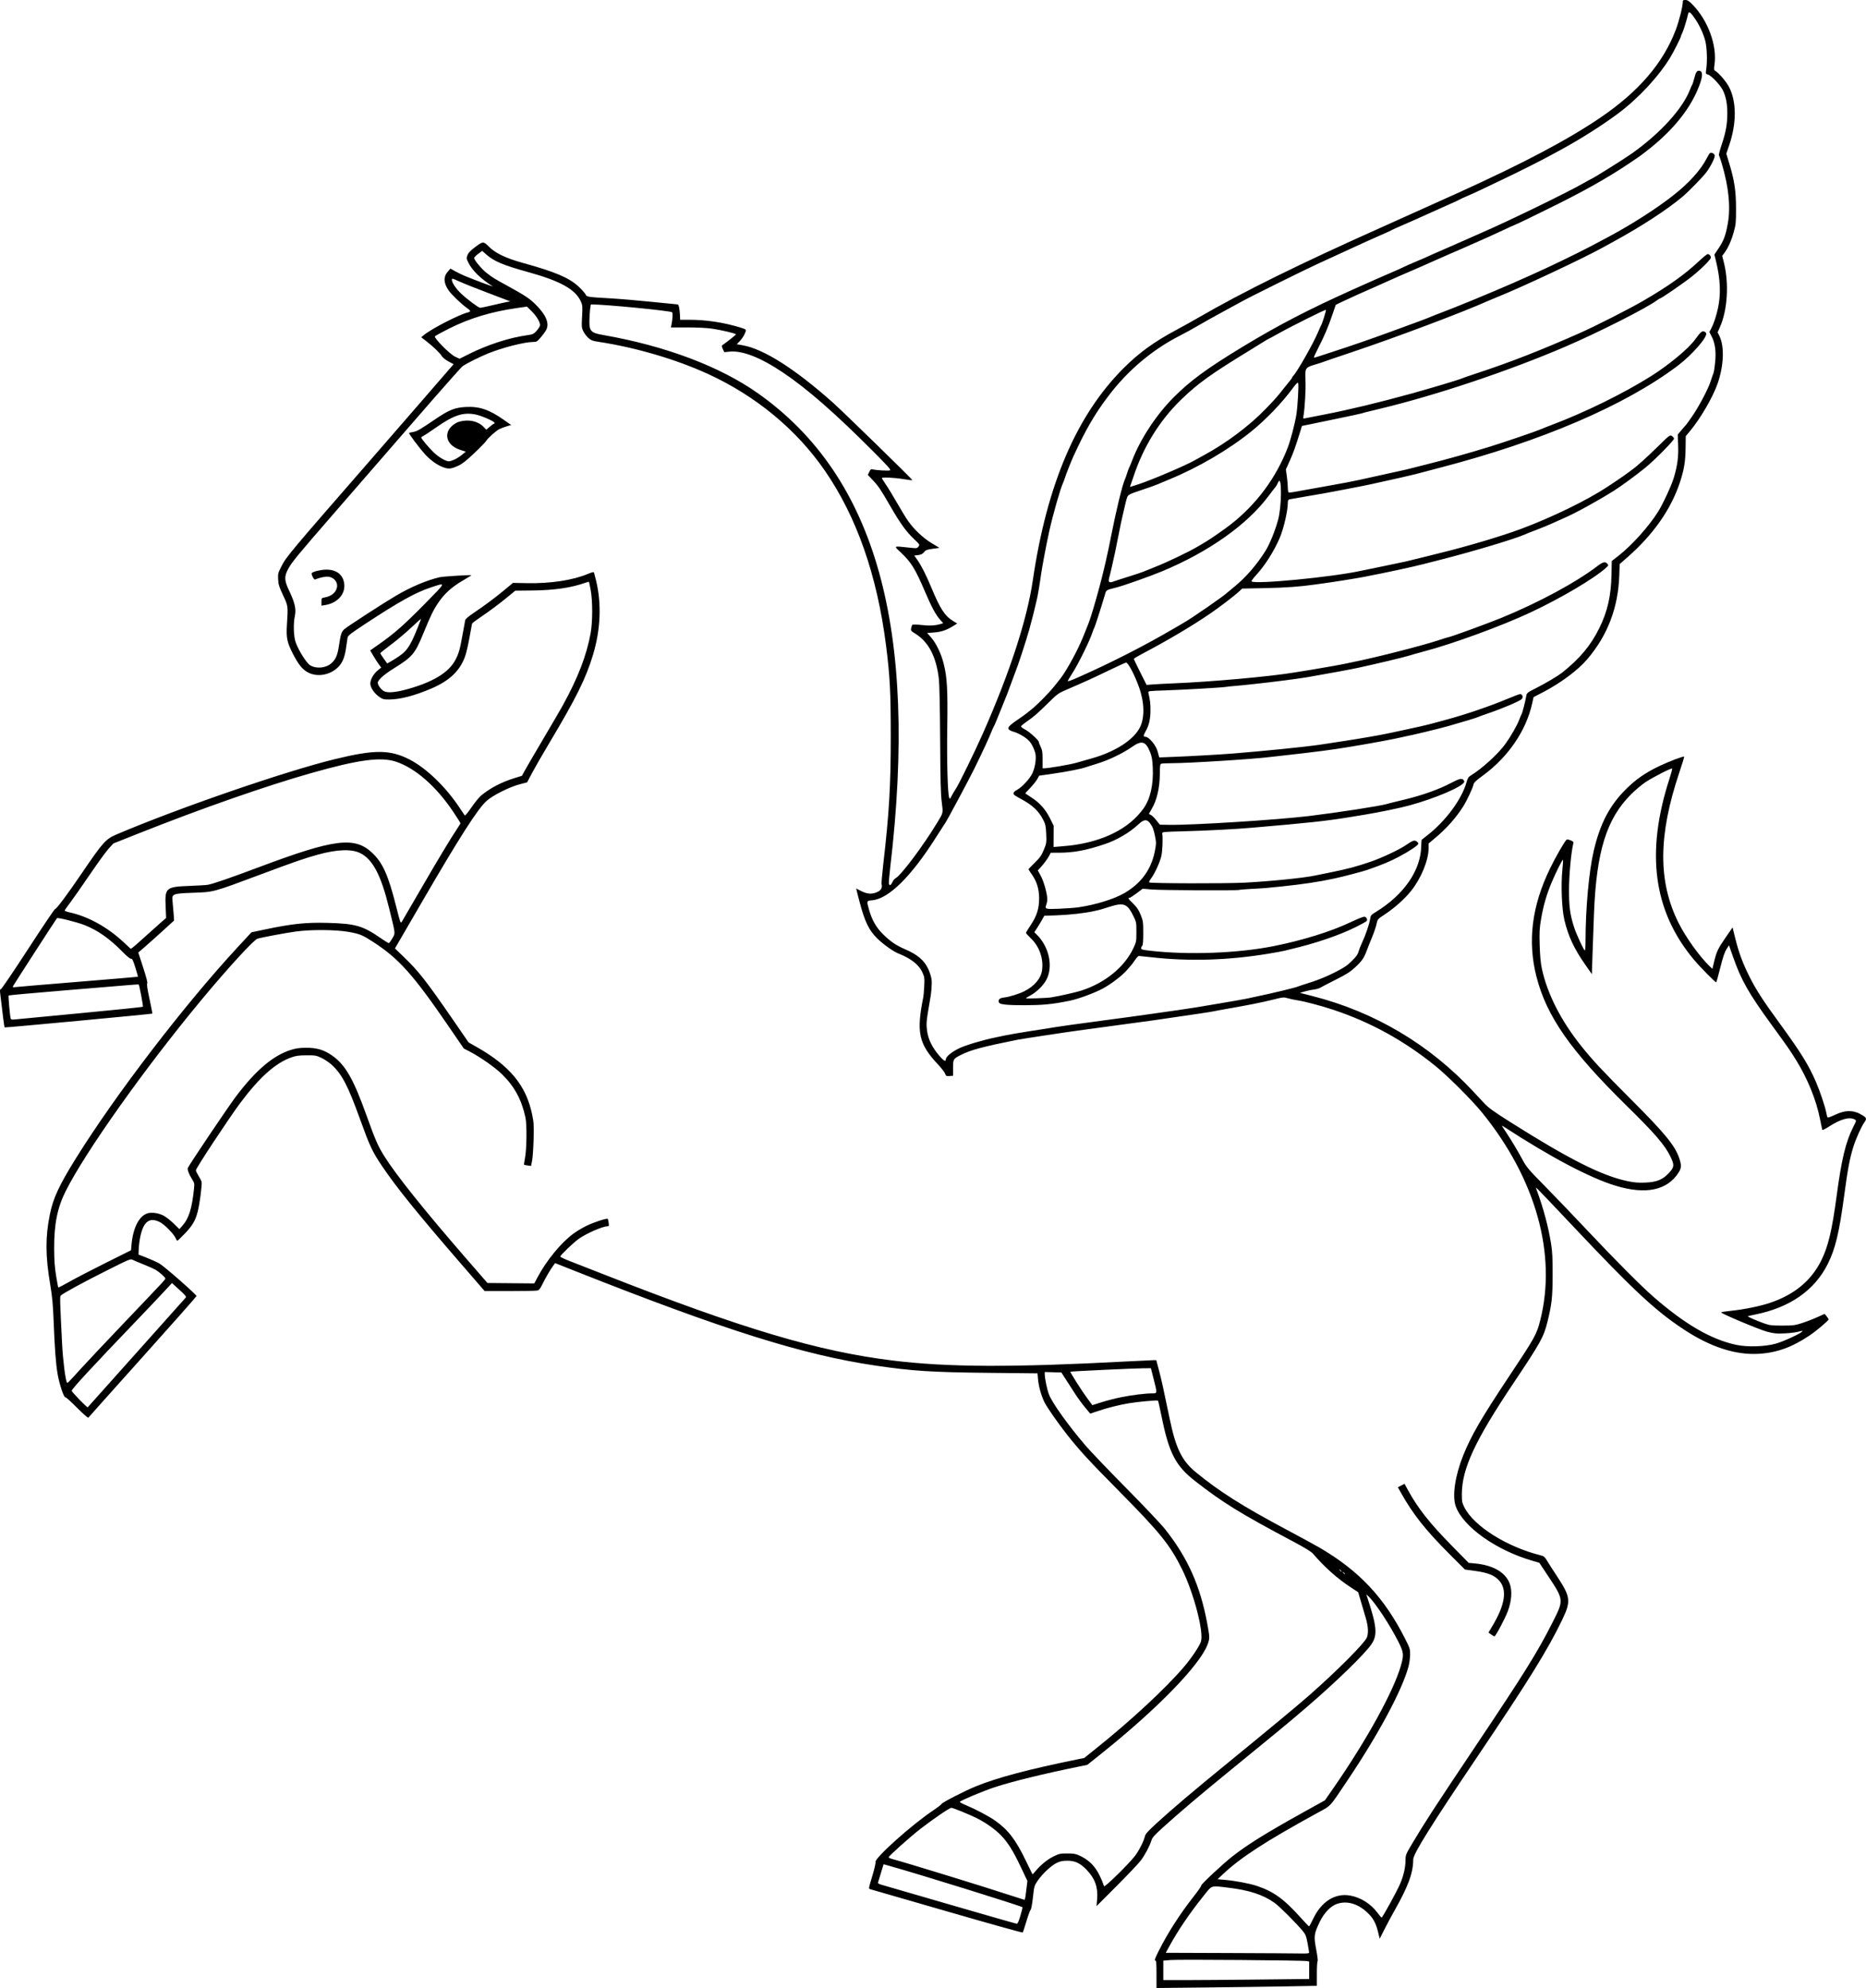 <?xml version="1.0" encoding="UTF-8"?>
<svg version="1.1" viewBox="0 0 2917 3108.4" xmlns="http://www.w3.org/2000/svg">
<path transform="translate(-168.74 -70.133)" d="m1976.6 3157c0-18.295-0.302-21.522-2.011-21.522-1.47 0-0.052-3.908 5.271-14.521 14.325-28.563 33.186-57.955 55.106-85.876 6.802-8.663 12.044-16.273 11.649-16.912-0.89-1.44 34.217-34.199 49.046-45.766 23.474-18.31 52.677-36.482 108.41-67.466l35.859-19.934 13.716-19.764c51.08-73.604 93.274-150.15 104.87-190.25 5.053-17.474 4.698-21.016-3.788-37.873-13.249-26.316-36.127-61.064-46.676-70.893l-3.487-3.249 1.296 3.916c15.237 46.027 16.512 59.584 6.945 73.829-10.317 15.362-55.128 58.919-102.21 99.345-26.878 23.08-42.836 36.278-122 100.9-45.432 37.085-75.139 62.307-102.14 86.718-13.249 11.977-16.443 15.597-17.819 20.192-2.494 8.33-9.646 21.889-16.328 30.954-3.252 4.412-20.194 22.33-37.649 39.818l-31.736 31.796 0.891-11.151c1.473-18.437-3.329-31.876-16.22-45.391-10.084-10.572-18.186-14.431-30.258-14.414-7.193 0.013-11.075 0.79-16.504 3.318-8.526 3.969-22.51 17.014-29.969 27.958-5.271 7.733-5.479 8.462-7.398 26-1.117 10.203-2.679 18.624-3.595 19.377-0.891 0.733-3.853 8.833-6.582 18-2.73 9.167-5.358 17.093-5.841 17.615-0.483 0.521-53.671-14.342-118.2-33.03-64.525-18.688-118.58-34.308-120.13-34.712-2.762-0.721-2.708-1.072 3.103-20.172 3.308-10.873 5.576-20.671 5.147-22.236-1.684-6.146 56.376-58.156 90.208-80.809 7.11-4.761 12.948-9.261 12.974-10 0.065-1.912 36.616-20.684 54.046-27.757 33.289-13.509 81.976-26.449 157.17-41.771l11.833-2.411 18.167-14.543c55.388-44.338 109.71-94.782 138.04-128.17 11.8-13.911 24.274-32.612 26.329-39.473 4.574-15.266-11.481-76.499-29.646-113.07-18.869-37.986-34.031-56.795-97.912-121.46-48.481-49.076-62.202-63.99-82.182-89.333-13.654-17.318-30.794-41.927-34.848-50.034-4.896-9.789-9.099-24.658-10.082-35.664l-0.861-9.636-76.667-0.802c-88.775-0.929-119.12-2.879-176.67-11.354-113.05-16.65-236.6-55.546-469.04-147.66l-31.707-12.566-3.088 4.191c-4.47 6.067-11.909 18.843-16.928 29.07-3.604 7.345-5.037 9.015-8.297 9.667-2.167 0.433-21.473 0.788-42.902 0.788h-38.961l-36.077-41.667c-68.442-79.046-101.51-119.95-124.18-153.6-15.389-22.848-19.103-30.765-34.743-74.063-18.508-51.24-27.73-69.1-43.237-83.731-4.14-3.907-11.515-8.973-16.498-11.333-8.476-4.015-9.883-4.265-23.678-4.211-11.724 0.045-16.406 0.666-23.333 3.09-25.112 8.788-50.032 30.972-80.34 71.519-17.461 23.36-69.482 102.25-69.3 105.1 0.086 1.338 1.926 5.238 4.089 8.667s4.32 7.53 4.793 9.113c1.104 3.693-2.804 34.237-5.97 46.66-3.617 14.193-8.256 22.132-20.204 34.577-5.923 6.17-11.214 11.218-11.757 11.218-0.543 0-1.782-1.917-2.753-4.261-2.635-6.362-17.445-21.376-24.619-24.96-15.992-7.987-25.41-1.004-30.424 22.554-1.171 5.5-2.29 14.105-2.488 19.122l-0.36 9.122 12.737 4.963c7.005 2.73 16.01 6.835 20.01 9.124 7.532 4.31 57.92 48.512 57.92 50.81 0 0.715-37.8 43.448-84 94.963s-84.445 94.315-84.988 95.113c-0.607 0.89-7.502-5.1-17.856-15.512-9.277-9.329-17.364-16.655-17.971-16.28-2.323 1.436-9.53-20.009-12.449-37.045-2.626-15.327-4.437-39.536-6.061-81.047-1.058-27.029-2.151-38.887-5.331-57.836-7.615-45.373-7.772-74.511-0.593-110.02 5.153-25.483 14.442-45.454 41.001-88.149 61.828-99.39 169.82-240.29 253.03-330.13l21.112-22.795 19.72-4.172c43.607-9.227 64.894-11.486 99.484-10.561 43.737 1.17 54.927 4.441 83.86 24.516 5.66 3.927 10.866 7.14 11.569 7.14s3.203-3.365 5.556-7.477c4.961-8.671 5.35-4.996-4.998-47.19-12.773-52.079-25.669-76.56-45.422-86.224-13.403-6.558-35.893-5.726-65.661 2.427-20.277 5.554-36.552 11.191-90.034 31.185-74.586 27.884-72.718 27.376-104.79 28.494-32.591 1.136-33.984 1.701-32.66 13.261 0.474 4.138 1.214 12.623 1.644 18.857l0.783 11.333-18.314 16.667c-10.073 9.167-22.66 20.416-27.972 24.999l-9.659 8.333 7.673 23.667c5.077 15.659 7.189 23.973 6.243 24.571-0.974 0.615 0.144 8.233 3.504 23.878 2.714 12.636 4.756 23.152 4.538 23.37-0.731 0.731-230.36 22.223-230.97 21.617-0.499-0.499-2.872-18.815-6.922-53.435-0.567-4.848-0.31-6.334 1.095-6.335 1.01-7e-4 20.136-28.191 42.503-62.645 22.367-34.454 41.352-62.654 42.19-62.665 2.282-0.032 18.962-22.365 41.841-56.021 33.124-48.728 37.362-53.44 54.693-60.81 97.354-41.402 263.8-98.769 341.28-117.63 61.623-14.999 85.651-14.918 115.85 0.391 26.599 13.483 57.746 43.582 79.383 76.712 3.592 5.5 6.967 10.503 7.5 11.119 0.533 0.615 5.198-5.085 10.367-12.667 5.169-7.582 12.021-15.97 15.227-18.64 13.817-11.504 31.807-20.902 52.032-27.18l11.694-3.63 4.837-8.834c2.66-4.859 15.476-26.834 28.48-48.834 13.004-22 26.665-45.462 30.359-52.139 23.691-42.82 37.458-78.497 43.701-113.25 3.193-17.776 3.242-49.959 0.102-67.215-1.261-6.931-2.479-12.787-2.706-13.014-0.227-0.227-3.048 0.517-6.269 1.654-21.885 7.721-48.188 11.532-82.094 11.893l-26.868 0.286-10.465 8.651c-14.206 11.743-29.336 23.053-44.228 33.062-6.836 4.595-12.629 9.04-12.874 9.879-0.244 0.839-2.014 10.473-3.934 21.41-1.919 10.937-4.943 24.065-6.72 29.174-7.96 22.888-24.482 38.726-53.068 50.868-26.72 11.35-48.252 16.947-65.755 17.092-8.433 0.07-10.085-0.361-15.405-4.021-7.192-4.948-12.982-12.939-14.023-19.352-0.994-6.124 4.449-16.454 11.77-22.337l5.241-4.212-3.549-4.653c-1.952-2.559-5.846-8.585-8.655-13.39l-5.106-8.737 14.476-10.159c23.476-16.474 38.894-30.105 71.127-62.882 34.129-34.704 33.739-33.576 8.731-25.262-23.672 7.87-48.766 21.819-101.36 56.346-23.137 15.188-27.657 18.679-28.294 21.856-0.417 2.08-1.417 8.816-2.221 14.97-1.94 14.847-5.573 24.081-12.134 30.841-12.506 12.887-33.059 16.584-47.777 8.595-8.795-4.774-14.893-12.451-23.898-30.088-8.589-16.822-10.073-24.333-8.796-44.538 1.861-29.462 1.928-28.953-6.072-46-6.131-13.066-7.267-16.714-7.679-24.667-0.451-8.707-0.123-10.049 4.883-20 7.675-15.257 11.455-19.777 138.84-166 19.484-22.367 56.84-65.392 83.013-95.612l47.587-54.946-7.964-4.245c-4.674-2.491-9.052-6.004-10.596-8.503-3.076-4.977-13.475-14.957-24.383-23.401l-7.699-5.96 4.366-3.605c11.69-9.653 54.475-31.694 68.219-35.144 5.452-1.368 5.206-2.522-1.562-7.322-8.57-6.08-23.782-20.762-28.244-27.262-7.982-11.627-8.361-21.179-1.165-29.374l4.083-4.651 6.851 3.886c3.768 2.137 10.751 5.522 15.518 7.521 14.707 6.17 46.143 17.89 43.476 16.209-18.325-11.551-31.714-24.565-37.675-36.619-3.256-6.584-3.357-7.342-1.597-12 1.331-3.524 4.585-7.021 11.17-12.006 13.122-9.934 13.686-9.963 22.475-1.174 10.332 10.332 26.518 18 54.15 25.653 49.962 13.838 71.212 22.919 85.996 36.75 4.864 4.55 9.698 9.924 10.741 11.941 2.205 4.264 2.111 4.249 40.596 6.473 13.567 0.784 42.067 3.216 63.333 5.404 21.267 2.188 39.354 3.98 40.193 3.983 1.659 4e-3 3.202 7.637 3.573 17.671l0.234 6.333h14.192c26.482 0 53.45 4.069 79.519 11.999 8.782 2.671 9.627 3.227 8.831 5.811-1.747 5.671-4.921 10.946-9.409 15.634l-4.573 4.777 9.206 1.645c32.935 5.886 81.39 36.629 140.44 89.102 16.056 14.269 123.7 119.26 124.83 121.75 0.202 0.444-6.098-0.258-14-1.562-14.412-2.377-33.7-3.286-33.7-1.587 0 0.499 2.906 5.149 6.459 10.333s11.418 18.126 17.478 28.759c6.061 10.633 13.768 23.233 17.127 28 9.451 13.412 23.563 26.68 36.936 34.728l12 7.222-10.552 1.473c-9.118 1.273-10.965 1.991-13.594 5.289-2.293 2.876-4.541 3.997-9.128 4.551l-6.086 0.736 4.581 6.429c6.316 8.864 13.919 23.845 22.112 43.571 13.701 32.986 20.988 44.277 33.572 52.02l6.88 4.234-6.56 4.107c-9.965 6.24-18.84 9.17-30.167 9.961l-10.274 0.717 6.008 6.814c8.029 9.106 15.868 25.314 19.794 40.928 5.487 21.82 6.533 40.385 5.655 100.43-0.763 52.251 0.607 102.78 2.959 109.14 1.012 2.737 1.29 2.552 3.931-2.626 1.563-3.064 4.393-7.855 6.289-10.648 4.861-7.161 30.3-59.197 42.896-87.744 41.836-94.818 68.661-177.26 77.701-238.8 22.029-149.96 68.452-258.35 142.07-331.73 24.303-24.222 47.33-40.893 82.574-59.78 10.267-5.502 25.867-14.177 34.667-19.279 68.979-39.987 158.07-83.93 286-141.07 27.377-12.227 95.88-43.066 120.67-54.322 101.89-46.269 170.72-82.699 221.33-117.13 59.926-40.772 97.995-85.138 117.75-137.22 5.146-13.571 10.919-36.469 10.919-43.31 0-2.862 0.607-3.357 4.115-3.357 3.236 0 5.658 1.58 11.332 7.392 24.124 24.709 38.422 63.895 34.176 93.662-0.987 6.92-0.849 8.581 0.791 9.499 5.783 3.236 17.836 17.334 22.173 25.933 11.647 23.095 11.636 56.325-0.031 90.674l-4.469 13.16 4.629 15.273c8.057 26.581 10.546 43.166 10.567 70.408 0.017 22.034-0.277 25.061-3.587 36.948-3.713 13.334-9.012 25.089-14.775 32.777l-3.292 4.392 2.477 9.608c8.505 32.995 5.973 75.12-6.136 102.1l-3.522 7.849 2.655 5.204c8.269 16.209 7.203 46.753-2.614 74.871-7.444 21.32-26.696 54.49-42.952 74.003l-6.869 8.246-0.217 18.667c-0.241 20.701-2.277 33.22-8.532 52.461-13.821 42.513-41.686 82.525-82.231 118.08l-12.313 10.796-0.574 17.333c-1.675 50.607-18.088 93.781-49.863 131.16-14.894 17.522-41.601 37.426-70.003 52.17l-14.126 7.333-2.221 10c-9.463 42.598-37.554 83.741-76.767 112.43-11.334 8.293-14.343 11.188-14.99 14.42-1.039 5.197-10.374 25.128-15.823 33.784-11.188 17.773-26.317 34.833-44.007 49.622l-10.333 8.639v7.634c0 18.493-11.774 47.099-27.375 66.506-10.312 12.829-25.83 26.666-41.417 36.932-10.95 7.211-10.999 7.27-12.574 14.858-0.87 4.19-3.974 13.368-6.898 20.396-2.924 7.028-6.691 16.494-8.371 21.036-4.368 11.811-7.614 16.488-18.316 26.397-7.593 7.029-13.462 10.768-29.593 18.848-11.067 5.543-21.926 11.193-24.131 12.554-2.205 1.361-6.705 2.733-10 3.048-3.295 0.315-9.709 1.635-14.253 2.932l-8.262 2.359 20.127 5.134c96.631 24.647 182.43 75.557 250.4 148.57 5.5 5.909 13.615 14.603 18.034 19.32 6.343 6.771 14.904 12.918 40.667 29.199 91.658 57.925 142.34 83.508 182.38 92.062 10.779 2.303 16.832 2.822 28 2.405 18.245-0.682 27.73-4.564 37.637-15.404 8.106-8.869 8.38-12.089 2.134-25.056-8.764-18.196-24.165-36.087-68.833-79.962-87.225-85.676-124.8-139.45-140.66-201.33-14.228-55.495-7.344-110.65 21.134-169.33 9.153-18.86 23.47-43.665 26.163-45.329 0.672-0.416 3.415 0.16 6.094 1.28 4.149 1.734 4.753 2.508 4.072 5.222-3.203 12.761-6.501 48.061-6.618 70.827-0.141 27.503 1.494 39.771 7.998 60 3.428 10.664 14.593 34.846 16.685 36.139 0.609 0.377 1.112-5.8 1.116-13.727 0.027-51.933 5.291-110.04 12.902-142.41 9.96-42.361 24.873-70.836 50.285-96.014 15.652-15.508 30.247-25.665 51.571-35.89 15.258-7.317 38.332-16.109 39.419-15.021 0.319 0.319-3.032 11.307-7.446 24.419-33.193 98.604-33.601 170.84-1.328 235.47 11.384 22.798 33.402 53.444 48.946 68.126l3.978 3.757 2.344-9.757c4.143-17.244 6.089-21.454 17.734-38.373l11.437-16.616 4.348 17.514c5.546 22.338 11.936 39.44 22.562 60.385 10.42 20.54 20.828 36.584 47.138 72.667 32.974 45.222 44.789 64.336 56.506 91.41 6.431 14.861 14.637 39.633 16.208 48.929 0.525 3.106 1.443 5.95 2.039 6.318 0.597 0.369 5.778-1.558 11.514-4.282 16.528-7.849 29.273-7.616 42.833 0.783 6.365 3.943 6.805 5.501 3.045 10.782-4.83 6.783-13.437 25.933-17.407 38.727-5.639 18.176-8.663 34.198-14.05 74.461-7.952 59.429-13.985 84.683-25.931 108.55-20.647 41.252-59.091 68.047-113.32 78.985-6.233 1.257-11.522 2.461-11.752 2.675-0.666 0.619 13.345 6.784 24.693 10.866 9.492 3.414 12.011 3.74 29.059 3.768 16.88 0.027 19.811-0.334 30.623-3.768 6.576-2.089 17.337-6.221 23.914-9.182l11.958-5.384 3.08 3.849c1.694 2.117 3.083 4.251 3.086 4.742 0.015 1.933-18.63 17.703-29.912 25.3-27.4 18.451-51.548 27.089-79.993 28.612-36.039 1.931-74.756-10.698-116.1-37.87-44.476-29.231-79.568-61.907-172.84-160.94-29.008-30.8-54.136-57.2-55.84-58.667l-3.098-2.667 0.991 2.667c10.766 28.971 18.822 59.022 23.055 86 1.859 11.849 2.388 22.756 2.327 48-0.084 34.905-1.276 45.731-8.076 73.333-5.891 23.914-10.629 32.468-53.176 96-60.061 89.687-80.551 133.76-80.641 173.45-0.027 11.547 0.355 13.551 3.926 20.667 14.795 29.475 66.353 61.894 119.6 75.2 4.577 1.144 6.186 2.468 9.161 7.545 1.985 3.387 9.464 15.057 16.621 25.933 20.727 31.5 21.466 38.22 7.421 67.43-22.401 46.585-51.888 94.169-132.19 213.32-73.311 108.77-100.55 152.44-100.57 161.19-0.04 21.086-7.78 42.058-29.965 81.192-4.596 8.106-11.523 21.039-15.394 28.739l-7.039 14-2.796-11.333c-3.445-13.964-7.848-21.647-17.415-30.391-14.489-13.242-31.143-17.892-46.185-12.896-10.363 3.442-20.62 14.116-27.555 28.674-8.881 18.644-9.283 21.867-5.329 42.75 1.86 9.825 2.851 18.064 2.202 18.308-0.649 0.245-1.18 9.01-1.18 19.479v19.034l-45.667 0.846c-25.117 0.465-81.517 1.235-125.33 1.71l-79.667 0.865zm158.45 8.259 80.22-0.885v-27.23l-3.777-0.755c-6.112-1.222-199.79-2.73-212.56-1.655l-11.667 0.983v30.427h33.78c18.579 0 69.879-0.398 114-0.885zm80.162-42.115c-0.032-0.917-1.113-7.46-2.403-14.541-1.998-10.964-3.05-13.734-7.093-18.667-10.316-12.587-36.667-38.958-44.544-44.579-17.881-12.76-40.085-19.994-73.227-23.86-27.259-3.179-23.841-4.397-38.284 13.646-21.492 26.85-39.347 53.163-52.922 77.991l-5.645 10.325 97.755 0.351c53.766 0.193 104.21 0.497 112.09 0.675 10.775 0.244 14.319-0.089 14.276-1.342zm6.369-52.944c12.82-26.926 34.198-40.402 57.566-36.286 16.655 2.934 32.336 12.796 43.002 27.044 2.959 3.952 5.771 7.325 6.25 7.495 1.24 0.441 23.6-40.234 29.06-52.863 5.439-12.581 8.422-25.676 8.454-37.115 0.023-8.036 0.415-8.993 10.934-26.667 19.521-32.798 35.204-56.928 96.407-148.33 79.435-118.63 99.096-150.23 123.13-197.89 17.061-33.837 17.029-34.131-7.686-71.39l-13.674-20.613-10.641-3.072c-56.778-16.392-108.66-53.274-120.01-85.323-5.699-16.083-1.03-47.662 11.763-79.551 12.364-30.819 28.278-58.263 71.226-122.83 41.039-61.694 43.526-66.163 49.125-88.269 26.137-103.2-6.818-221.07-90.764-324.64-15.716-19.39-53.485-57.158-72.875-72.875-49.33-39.984-101.85-68.853-160.64-88.3-18.636-6.165-44.864-13.053-55.599-14.602-4.033-0.582-10.509-1.969-14.39-3.082-6.786-1.947-7.629-1.88-22 1.734-19.298 4.854-42.422 9.423-84.277 16.652-1.467 0.253-5.967 1.132-10 1.953-6.072 1.236-24.558 4.003-94.667 14.17-2.68 0.389-104.88 14.266-117.33 15.933-19.355 2.59-88.13 13.048-95.333 14.496-53.966 10.852-72.447 15.826-87.819 23.634-11.912 6.052-12.181 6.502-12.181 20.444v12.08l-5.512 0.402c-5.09 0.372-5.62 0.092-6.929-3.661-0.779-2.235-5.509-8.416-10.512-13.736-30.846-32.804-34.768-50.565-23.489-106.34 0.371-1.833 0.987-9.412 1.37-16.843 0.652-12.662 0.465-14.024-2.986-21.712-5.232-11.658-18.138-21.729-37.581-29.327-7.66-2.993-22.945-13.85-32.462-23.058-13.482-13.044-20.009-26.6-28.438-59.061-0.191-0.733-0.987-3.733-1.77-6.667-0.783-2.933-1.8-7-2.259-9.037l-0.835-3.703 7.997 4.037c9.413 4.752 16.777 5.172 25.026 1.427 5.834-2.649 8.06-6.707 6.645-12.116-0.386-1.476 0.738-15.116 2.497-30.312 9.321-80.502 11.874-123.97 11.842-201.63-0.028-69.103-1.31-93.702-7.365-141.33-13.97-109.9-45.907-201.21-95.603-273.33-44.463-64.532-107.96-117.06-183.11-151.45-49.833-22.812-112.84-41.308-170.5-50.053-9.712-1.473-12-2.344-16.255-6.189-2.724-2.461-6.242-7.138-7.818-10.393-2.657-5.489-2.796-7.161-1.919-23.03 0.858-15.52 0.695-17.68-1.76-23.231-8.443-19.088-31.791-32.178-82.422-46.213-39.698-11.004-53.315-16.758-65.925-27.858l-6.026-5.304-6.286 4.656c-3.457 2.561-6.286 5.439-6.286 6.396 0 3.296 11.846 17.49 19.582 23.462 9.982 7.706 11.244 8.484 34.697 21.358 25.375 13.93 32.656 18.808 42.004 28.144 16.665 16.643 21.95 30.11 15.863 40.425-1.567 2.656-5.391 7.78-8.498 11.388-5.103 5.925-6.192 6.559-11.268 6.56-13.189 1e-3 -46.588 8.425-69.67 17.571-13.208 5.234-35.614 16.464-40.944 20.522-2.328 1.772-34.815 38.477-72.194 81.565-37.379 43.088-92.987 107.14-123.57 142.34-63.888 73.524-70.846 81.96-76.834 93.151-6.345 11.858-5.999 17.918 1.969 34.528 8.443 17.599 10.855 28.201 8.678 38.136-2.731 12.463-2.115 32.83 1.273 42.11 4.663 12.772 16.84 32.066 22.408 35.508 9.657 5.968 24.567 4.611 33.269-3.029 6.873-6.035 9.727-12.724 11.986-28.092 2.542-17.294 3.787-21.084 8.282-25.206 4.282-3.928 61.826-41.237 80.764-52.364 23.409-13.755 48.023-24.175 68.205-28.876 5.431-1.265 48.372-3.958 49.715-3.118 0.21 0.131-6.09 4.013-14 8.626-16.692 9.734-28.536 20.493-37.789 34.327-7.785 11.64-11.931 20.16-23.31 47.912-13.179 32.141-17.035 36.7-46.474 54.967-15.033 9.328-24.809 18.102-24.809 22.268 0 3.591 4.872 10.324 9.4 12.99 5.609 3.302 18.543 2.214 37.732-3.174 39.526-11.099 63.735-25.894 74.057-45.26 5.502-10.322 7.264-16.504 11.424-40.068 1.877-10.633 3.716-20.674 4.087-22.313 0.433-1.913 5.081-5.929 12.987-11.221 17.063-11.422 34.044-24.089 48.98-36.538l12.667-10.557 22.667 0.416c36.381 0.667 71.035-4.625 94.302-14.4 6.304-2.648 9.357-3.368 9.725-2.29 0.295 0.864 1.711 6.37 3.148 12.237 8.893 36.318 7.235 77.09-4.743 116.67-11.237 37.125-26.353 67.58-68.828 138.67-10.297 17.233-22.182 37.904-26.411 45.935l-7.689 14.602-11.751 3.078c-16.012 4.194-41.693 17.085-51.546 25.874-13.961 12.454-42.109 56.48-101.64 158.97l-41.7 71.795 13.392 12.854c23.187 22.255 35.662 38.144 76.407 97.308l25.333 36.786 12 6.786c52.661 29.779 78.007 60.593 87.42 106.28 2.474 12.006 2.747 16.816 2.18 38.393-0.356 13.567-1.388 28.485-2.293 33.153l-1.646 8.486-5.274-0.707c-2.901-0.389-5.468-0.908-5.704-1.153-0.237-0.245 0.474-5.245 1.579-11.112 2.6-13.807 2.979-51.756 0.626-62.667-6.07-28.145-17.126-48.562-36.704-67.777-10.78-10.58-34.188-26.994-50.707-35.556l-9.004-4.667-24.19-35.304c-55.238-80.616-77.363-105.32-117.69-131.42-16.567-10.723-20.722-12.433-37.579-15.466-20.453-3.679-58.551-3.995-83.013-0.688-15.741 2.128-52.742 9.046-60 11.219-5.904 1.767-46.843 46.491-88.179 96.331-88.467 106.67-180.76 236.76-211.69 298.41-13.004 25.913-18.149 51.538-17.99 89.589 0.078 18.474 0.828 29.159 2.987 42.561 1.586 9.842 3.14 18.15 3.453 18.463s8.261-3.792 17.662-9.122c9.401-5.33 34.852-18.55 56.559-29.376l39.467-19.684 0.901-9.697c2.367-25.466 11.716-43.703 24.579-47.949 6.768-2.233 17.769-0.654 25.797 3.704 3.815 2.071 10.845 7.613 15.621 12.314l8.684 8.548 5.044-5.684c9.838-11.086 14.718-26.813 17.872-57.601 0.822-8.019 0.615-8.978-3.241-15.059-4.637-7.312-7.416-14.706-6.462-17.193 1.758-4.581 62.504-94.908 74.977-111.49 30.718-40.832 57.872-64.046 85.294-72.921 8.349-2.702 13.564-3.482 24-3.591 17.261-0.181 28.512 3.149 41.53 12.292 20.519 14.41 33.144 36.492 53.701 93.927 13.287 37.122 17.674 47.219 27.141 62.469 18.35 29.557 63.19 85.618 129.91 162.42l31.854 36.667 73.197 0.655 5.145-9.661c13.896-26.092 35.968-53.075 55.386-67.713 4.841-3.649 14.202-9.293 20.802-12.541 11.417-5.619 32.132-12.386 33.556-10.961 0.367 0.367 0.996 3.117 1.398 6.111 0.639 4.763 0.404 5.444-1.879 5.444-7.564 0-33.15 11.221-45.076 19.769-8.206 5.881-28.667 25.502-28.667 27.49 0 0.799 6.45 3.94 14.333 6.981 7.883 3.041 32.633 12.714 55 21.495 215.78 84.722 334.15 119.98 450.67 134.22 86.241 10.544 186.6 10.918 365.91 1.361 20.482-1.092 39.155-1.985 41.496-1.985h4.255l4.243 16.034c4.055 15.327 5.899 23.668 16.675 75.447 9.773 46.96 19.092 65.894 41.425 84.17 36.609 29.958 72.454 52.652 140.35 88.856 22.925 12.224 46.925 25.31 53.333 29.08 61.771 36.335 100.56 77.812 133.17 142.41 7.334 14.525 7.735 15.826 7.608 24.667-0.073 5.133-1.159 13.215-2.411 17.96-9.618 36.441-46.454 105.37-94.787 177.37-30.23 45.032-25.005 39.437-49.265 52.764-80.708 44.335-118.28 68.768-146.42 95.214l-8.119 7.631 11.268 0.974c16.191 1.399 39.014 5.709 50.309 9.501 25.709 8.63 42.171 20.438 66.913 47.994 7.534 8.391 14.077 15.237 14.539 15.213 0.462-0.024 3.381-5.379 6.485-11.9zm278.17-444.48-4.18-2.961 6.731-11.307c19.191-32.237 22.65-55.623 10.301-69.652-7.46-8.475-17.794-12.703-37.672-15.413l-16.18-2.206-22.478-22.478c-39.199-39.199-58.825-63.966-78.079-98.533l-4.256-7.641 5.224-2.665 5.225-2.665 5.629 10.306c15.258 27.934 33.65 51.231 68.251 86.449l26.339 26.809 9.605 0.893c28.398 2.639 47.862 13.798 54.45 31.215 4.289 11.34 3.205 27.434-2.944 43.706-4.524 11.972-19.077 39.296-20.862 39.17-0.508-0.036-2.806-1.398-5.105-3.026zm-1828.5-1614.6c0-5.803 0.148-6.02 4.599-6.742 11.844-1.922 19.644-9.132 19.886-18.383 0.181-6.92-5.683-13.097-13.419-14.135-4.527-0.607-14.41 1.428-21.141 4.353-1.762 0.766-6.459-8.794-4.997-10.169 2.65-2.492 14.61-5.269 22.697-5.269 16.61 0 26.868 8.519 28.096 23.332 1.299 15.661-11.307 29.105-30.112 32.112l-5.61 0.897zm190.95-210.18c-9.319-3.24-20.124-10.818-28.515-20-9.561-10.461-26.622-33.228-25.429-33.933 0.546-0.323 3.442-0.992 6.437-1.487 5.953-0.984 11.155-3.993 34.822-20.144 21.046-14.362 30.498-18.112 47.742-18.942 21.236-1.022 36.395 4.186 59.43 20.419l11.083 7.81-7.261 2.169c-3.993 1.193-9.098 3.126-11.344 4.296-5.352 2.788-17.75 13.978-20.503 18.506-1.193 1.961-9.605 10.602-18.693 19.202-12.146 11.493-18.671 16.619-24.623 19.346-11.275 5.165-14.959 5.604-23.145 2.758zm16.971-12.24c3.258-1.478 8.585-4.868 11.839-7.534l5.915-4.847-8.873-2.875c-24.749-8.019-27.376-31.327-4.815-42.717 2.561-1.293 8.561-2.619 13.333-2.948 10.83-0.746 21.456 2.904 27.944 9.598l4.463 4.604 5.375-4.601c2.956-2.531 5.867-4.601 6.469-4.601 0.601 0 1.093-0.622 1.093-1.381 0-2.488-21.131-11.674-30.852-13.411-19.052-3.405-33.613 1.567-61.088 20.858-8.941 6.278-17.713 12.078-19.492 12.888-1.779 0.811-3.235 1.924-3.235 2.474 0 1.755 10.744 14.666 18.828 22.625 7.897 7.775 19.395 14.638 24.434 14.585 1.506-0.016 5.404-1.238 8.662-2.716zm884.72 2276.7c2.062-6.982 3.511-12.919 3.221-13.194-2.21-2.091-163.25-52.175-207.5-64.533l-9.643-2.693-4.098 13.557c-2.254 7.457-4.34 14.291-4.634 15.188-0.313 0.952 1.52 2.204 4.408 3.01 2.719 0.759 51.144 14.822 107.61 31.252 56.467 16.43 103.62 29.926 104.78 29.99 1.546 0.085 3.117-3.285 5.861-12.577zm7.945-30.306c0.412-3.117 1.254-9.778 1.872-14.803l1.123-9.137-10.24-21.628c-12.113-25.584-20.018-38.228-31.154-49.833-8.664-9.029-23.987-19.874-37.923-26.841-11.564-5.781-36.957-16.092-39.63-16.092-2.735 0-28.496 17.547-47.967 32.672-16.472 12.796-50 42.733-50 44.645 0 0.685 2.55 1.923 5.667 2.751 21.653 5.749 144.56 43.572 187.67 57.752 9.9 3.257 18.413 5.979 18.918 6.05 0.505 0.071 1.255-2.421 1.667-5.537zm171.03-63c6.401-8.371 14.097-23.597 15.673-31.008 0.704-3.31 4.778-7.885 17.149-19.254 24.596-22.606 59.06-51.828 113.48-96.223 58.373-47.615 110.33-90.726 126.07-104.61 43.908-38.717 86.349-81.295 90.185-90.476 2.774-6.64 2.178-17.568-1.671-30.614-1.917-6.499-5.367-18.218-7.667-26.043l-4.181-14.227-12-7.881c-20.923-13.74-40.671-31.368-58.667-52.365-2.748-3.207-12.553-9.211-31.333-19.188-82.511-43.833-109.8-60.678-153.23-94.595-30.138-23.538-40.467-43.442-52.012-100.23-2.756-13.556-5.313-24.949-5.683-25.318-0.993-0.993-31.889 1.819-45.746 4.163-15.21 2.573-34.1 7.348-48.772 12.329l-11.438 3.883-8.244-9.945c-4.534-5.47-11.687-15.304-15.895-21.853-4.208-6.549-10.651-16.551-14.318-22.226l-6.667-10.319-26-0.763 0.047 3.715c0.084 6.676 3.613 23.551 6.547 31.301 5.027 13.281 30.588 48.987 57.566 80.414 7.554 8.8 35.975 38.5 63.157 66 27.182 27.5 54.427 56.3 60.543 64 35.61 44.828 55.215 88.597 66.182 147.76 3.991 21.53 4.025 23.518 0.55 32.804-12.092 32.318-78.707 100.82-165.65 170.35l-22.387 17.902-11.613 2.366c-56.3 11.471-106.15 23.684-133.43 32.688-18.191 6.005-52.792 20.557-54.167 22.782-0.335 0.542 3.425 2.671 8.355 4.73 16.128 6.736 36.782 17.581 46.342 24.333 20.852 14.727 32.363 29.669 48.249 62.63 5.566 11.548 10.302 21.222 10.525 21.497s2.041-1.525 4.04-4c7.863-9.736 18.861-18.869 28.406-23.589 9.233-4.566 10.778-4.911 22-4.911 10.226 0 13.189 0.529 19.402 3.465 18.788 8.877 28.831 21.475 38.104 47.795 0.81 2.298 38.723-34.889 48.182-47.26zm328.38-441.17c0-0.277-1.05-1.327-2.333-2.333-2.115-1.658-2.162-1.611-0.503 0.503 1.742 2.221 2.837 2.927 2.837 1.83zm-5.333-4c0-0.277-1.05-1.327-2.333-2.333-2.115-1.658-2.162-1.611-0.503 0.503 1.742 2.221 2.837 2.927 2.837 1.83zm-1884-341.5c41.306-46.2 75.905-84.95 76.887-86.112 1.556-1.841 0.312-3.452-9.722-12.586l-11.507-10.475-14.163 15.253c-7.79 8.389-26.764 28.393-42.166 44.453-69.788 72.772-101.16 106.79-100.39 108.86 1.048 2.847 24.212 26.627 25.023 25.688 0.515-0.596 34.732-38.884 76.039-85.084zm1539.3 69.356c17.302-3.472 37.891-6.023 48.614-6.023 8.227 0 8.18 0.466 2.294-22.667l-4.241-16.667-11.333 0.049c-14.066 0.061-113.81 4.762-114.51 5.396-0.793 0.72 17.856 30.109 26.528 41.805l7.784 10.498 14.432-4.59c7.938-2.525 21.632-6.035 30.432-7.801zm-1626-44.69c8.298-9.167 37.97-40.667 65.937-70 64.307-67.448 66.02-69.29 66.02-70.965 0-1.772-8.583-9.543-14.667-13.28-2.567-1.577-10.906-5.347-18.532-8.379-7.626-3.032-15.552-6.385-17.613-7.451-3.645-1.885-4.77-1.425-40.802 16.654-36.494 18.312-68.976 36.008-71.86 39.15-1.491 1.624-1.338 7.097 2.125 75.935 1.234 24.533 5.202 56.199 7.511 59.934 0.943 1.525 0.994 1.474 21.88-21.597zm2650-39.238c12.252-3.589 37.869-15.39 40.631-18.718 1.269-1.529 0.319-1.505-5.55 0.139-3.894 1.091-13.681 2.295-21.747 2.675-12.704 0.6-16.362 0.253-27.333-2.592-11.822-3.066-72-28.361-72-30.265 0-0.463 7.05-1.572 15.667-2.465 20.403-2.114 44.926-7.112 60.533-12.337 37.988-12.718 64.452-34.464 80.157-65.865 11.03-22.055 17.013-47.116 24.351-102 7.583-56.718 14.128-83.881 25.791-107.03 5.206-10.334 5.213-10.366 2.361-11.926-8.28-4.53-22.031-0.65-40.853 11.525-6.195 4.007-9.603 5.525-9.948 4.429-0.289-0.917-1.777-8.12-3.307-16.008-5.833-30.069-19.349-63.456-37.672-93.059-9.236-14.922-13.061-20.426-38.134-54.87-35.945-49.379-47.41-69.599-60.31-106.37l-6.306-17.973-4.012 6.326c-2.852 4.497-5.645 12.877-9.656 28.973-3.104 12.456-5.95 22.647-6.325 22.647-1.581 0-25.468-24.257-34.513-35.048-63.712-76.007-76.103-167.2-38.506-283.4 2.69-8.315 4.563-15.446 4.161-15.848-1.171-1.171-29.829 13.462-41.479 21.18-5.867 3.886-16.096 12.478-22.732 19.093-38.235 38.11-54.145 89.177-57.958 186.03-0.765 19.433-1.823 48.788-2.35 65.232l-0.959 29.899-10.213-14.566c-17.52-24.986-26.681-44.556-32.722-69.899-4.109-17.238-5.635-55.243-3.166-78.827 0.854-8.158 1.264-15.122 0.91-15.475-0.875-0.875-11.411 20.294-18.141 36.446-7.563 18.15-12.598 35.728-16.048 56.014-2.526 14.86-2.824 20.41-2.204 41.175 0.506 16.961 1.528 27.777 3.486 36.878 8.451 39.295 30.04 81.549 62.003 121.36 17.684 22.025 32.982 38.412 76.952 82.432 53.438 53.5 69.005 72.472 75.676 92.225 3.728 11.038 3.534 15.44-0.99 22.514-17.868 27.941-51.412 34.905-98.685 20.488-40.263-12.279-101.73-44.776-174.81-92.42-3.807-2.482-3.752-2.356 4.032 9.235 7.511 11.185 18.692 29.906 25.856 43.292 5.755 10.754 9.219 14.837 33.368 39.333 14.82 15.033 45.865 47.433 68.987 72 43.215 45.914 82.693 85.532 102.01 102.37 49.249 42.93 89.728 66.46 129.03 75.008 17.624 3.833 45.935 2.953 62.667-1.948zm-1298-444.05c0-4.299 8.674-11.648 20.592-17.446 10.355-5.038 36.84-12.972 57.408-17.198 1.467-0.301 8.367-1.742 15.333-3.201 6.967-1.46 24.967-4.544 40-6.855 25.667-3.945 31.443-4.86 38-6.015 5.72-1.008 33.773-4.905 72.667-10.096 22.367-2.985 42.167-5.649 44-5.919 1.833-0.27 16.533-2.323 32.667-4.562 27.525-3.82 63.345-9.026 69.333-10.075 1.467-0.257 18.93-3.193 38.806-6.524 19.877-3.331 39.077-6.728 42.667-7.549 6.634-1.518 9.75-2.197 14.527-3.17 21.101-4.295 60.243-13.697 64-15.373 1.467-0.654 10.767-3.73 20.667-6.835 11.032-3.46 25.146-9.251 36.46-14.959 15.318-7.728 20.01-10.842 27.563-18.291 6.89-6.795 9.478-10.395 10.645-14.81 0.848-3.208 3.302-9.508 5.453-14 5.209-10.877 11.411-29.016 12.557-36.727 0.873-5.871 1.395-6.515 9.123-11.259 43.89-26.939 69.996-64.846 70.799-102.8 0.112-5.294 0.472-9.848 0.801-10.121 0.329-0.273 3.897-3.052 7.931-6.177 29.404-22.777 54.654-56.887 62.199-84.026 1.71-6.151 2.948-8.015 6.941-10.452 17.517-10.687 42.766-33.804 53.818-49.273 8.906-12.466 18.421-29.245 21.735-38.327 1.338-3.667 2.89-7.281 3.449-8.031 1.11-1.49 5.828-19.712 7.121-27.502 0.985-5.932 0.783-5.77 18.07-14.556 13.078-6.647 32.089-17.98 37.86-22.569 27.961-22.237 45.167-42.828 58.529-70.043 12.829-26.13 18.29-50.242 18.952-83.68l0.416-21.047 10.455-8.168c20.926-16.349 47.465-45.837 61.812-68.68 7.579-12.067 21.136-41.265 24.681-53.157 5.734-19.235 7.516-32.585 6.832-51.172l-0.612-16.605 6.204-7.395c3.412-4.067 6.564-7.695 7.003-8.062 0.44-0.367 4.729-6.367 9.533-13.333 10.105-14.655 24.952-42.682 28.253-53.333 1.25-4.033 2.775-8.533 3.39-10 2.126-5.074 2.545-7.207 3.984-20.29 1.837-16.693 0.129-30.133-5.14-40.468l-3.786-7.425 3.088-5.909c3.776-7.225 7.604-18.823 10.312-31.242 4.787-21.954 3.847-45.201-2.966-73.308l-2.579-10.642 6.434-9.62c8.084-12.087 11.162-20.299 14.466-38.591 4.708-26.067 1.441-58.203-9.641-94.844-1.831-6.053-3.699-11.604-4.151-12.336-0.452-0.732 1.542-8.38 4.433-16.995 6.358-18.951 8.611-31.55 8.642-48.331 0.028-15.02-2.066-25.973-6.881-36-4.039-8.409-18.392-23.498-23.594-24.804-3.442-0.864-3.47-0.969-2.372-9.035 1.687-12.391 1.04-32.431-1.372-42.523-2.567-10.736-8.593-24.211-15.313-34.237-7.827-11.679-10.742-13.925-11.716-9.028-1.333 6.701-7.337 26.378-9.041 29.628-1.153 2.2-2.101 4.509-2.105 5.13-0.013 1.886-10.924 23.639-16.486 32.87-17.992 29.861-49.797 64.204-81.202 87.683-25.158 18.809-59.282 40.473-89.986 57.129-4.583 2.486-12.383 6.719-17.333 9.407-16.907 9.179-47.644 24.628-73 36.692-13.933 6.629-30.733 14.624-37.333 17.766-6.6 3.142-15.9 7.338-20.667 9.324-4.767 1.986-9.267 4.084-10 4.662-0.733 0.578-8.233 4.055-16.667 7.725-8.433 3.67-24.033 10.667-34.667 15.547-10.633 4.88-27.133 12.209-36.667 16.286-9.533 4.077-17.933 7.882-18.667 8.456-0.733 0.574-5.221 2.672-9.973 4.662-8.54 3.576-35.75 15.902-70.694 32.022-9.9 4.567-26.1 12.021-36 16.563-21.069 9.668-106.66 52.124-117.33 58.205-4.033 2.297-17.233 9.493-29.333 15.992-12.1 6.499-28.9 15.888-37.333 20.865-8.433 4.977-21.933 12.411-30 16.52-42.991 21.9-81.139 54.042-111.36 93.825-21.74 28.619-35.871 52.935-55.015 94.667-3.693 8.051-12.076 29.394-13.615 34.667-0.535 1.833-1.8 5.133-2.811 7.333-4.256 9.261-15.62 49.156-21.458 75.333-4.11 18.426-11.578 58.004-12.958 68.667-1.404 10.847-4.974 32.172-6.213 37.108-0.767 3.057-1.637 6.759-1.932 8.226-1.191 5.909-7.344 30.018-10.38 40.667-5.438 19.076-18.089 57.554-21.7 66-0.941 2.2-3.504 9.1-5.697 15.333-4.178 11.876-9.433 25.42-15.52 40-1.99 4.767-5.392 13.149-7.56 18.627-2.168 5.478-4.405 10.578-4.971 11.333-0.566 0.755-1.825 3.473-2.798 6.04-3.343 8.825-13.941 31.785-27.079 58.667-7.633 15.619-42.974 81.742-45.252 84.667-0.571 0.733-7.504 11.533-15.406 24-38.526 60.78-73.658 95.352-99.252 97.673-8.936 0.81-8.899 0.707-5.095 14.354 4.546 16.31 11.322 28.276 21.91 38.693 11.455 11.271 20.863 17.711 34.1 23.344 19.833 8.44 30.438 17.454 36.789 31.269 2.36 5.133 4.668 12.633 5.129 16.667 0.722 6.316-0.587 22.762-2.493 31.333-0.326 1.467-1.833 10.467-3.348 20-2.397 15.084-2.558 18.773-1.234 28.428 1.826 13.318 7.606 25.288 18.47 38.253 7.037 8.397 10.749 10.711 10.749 6.699zm93.333-85.923c-8.525-0.951-10.667-2.03-10.667-5.372 0-3.5 2.52-5.084 9.333-5.868 7.698-0.885 22.967-5.654 30.667-9.578 16.176-8.243 26.088-20.012 27.861-33.081 2.465-18.167-4.282-37.146-17.788-50.036-4.073-3.888-7.406-7.582-7.406-8.21s3.303-6.077 7.341-12.109c9.625-14.38 13.275-25.915 13.25-41.87-0.024-14.571-3.546-26.163-11.324-37.267-2.897-4.135-5.266-7.827-5.266-8.206 0-0.378 4.403-5.002 9.785-10.274 8.215-8.048 10.484-11.284 14.139-20.162 4.183-10.161 4.33-11.127 3.745-24.667-0.518-11.987-1.158-15.187-4.286-21.425-7.36-14.68-17.176-23.91-35.997-33.85-5.104-2.696-9.699-5.578-10.21-6.405-1.544-2.498 0.226-5.057 5.322-7.698 7.162-3.711 19.445-17.015 23.434-25.381 3.998-8.386 6.191-21.152 5.08-29.571-0.418-3.169-2.642-9.337-4.942-13.706-3.279-6.229-5.98-9.174-12.513-13.645-4.582-3.136-11.557-6.639-15.499-7.785-13.648-3.967-12.966-7.103 4.058-18.666 6.402-4.349 12.295-8.519 13.096-9.267s3.775-3.094 6.61-5.213c9.778-7.308 30.565-28.179 39.322-39.481 4.83-6.233 9.104-11.633 9.498-12 0.394-0.367 2.385-3.241 4.425-6.387 12.214-18.839 25.515-44.834 32.892-64.28 1.53-4.033 3.337-8.533 4.016-10 5.565-12.028 21.632-68.819 28.856-102 1.836-8.433 3.638-16.533 4.005-18 0.366-1.467 2.372-11.367 4.457-22 7.688-39.215 17.455-79.357 21.249-87.333 0.698-1.467 2.291-5.967 3.54-10s2.68-7.933 3.18-8.667c0.499-0.733 2.626-5.833 4.726-11.333 12.729-33.339 37.444-71.025 64.398-98.199 26.01-26.221 52.277-45.533 107.62-79.122 56.383-34.223 102.67-58.268 173.33-90.047 26.141-11.756 48.406-21.594 60.667-26.808 7.7-3.274 16.246-7.112 18.991-8.529 2.745-1.417 11.445-5.253 19.333-8.524 7.888-3.271 16.742-7.122 19.675-8.557 2.933-1.435 11.033-5.021 18-7.968 6.967-2.947 22.267-9.658 34-14.912 11.733-5.254 25.533-11.366 30.667-13.582 40.439-17.459 133.86-62.888 158.59-77.117 6.343-3.65 11.766-6.636 12.053-6.636 1.592 0 51.288-31.096 63.528-39.751 44.578-31.522 79.76-70.158 91.286-100.25 1.264-3.3 2.75-6.6 3.301-7.333 0.552-0.733 2.01-5.233 3.241-10 2.502-9.685 3.916-12 7.333-12 7.268 0 6.305 10.72-2.835 31.56-13.388 30.526-37.616 60.383-71.165 87.696-6.6 5.373-14.7 11.658-18 13.967-39.041 27.312-74.768 48.222-127.56 74.658-30.653 15.349-68.041 33.453-69.088 33.453-0.341 0-7.084 3.071-14.985 6.825-7.901 3.754-19.766 9.22-26.366 12.147-34.894 15.474-49.311 21.802-62 27.21-7.7 3.282-17.053 7.406-20.785 9.164-3.732 1.758-13.782 6.224-22.333 9.925-8.552 3.701-22.423 9.706-30.826 13.344-8.402 3.638-19.052 8.37-23.667 10.515-4.614 2.145-12.59 5.713-17.723 7.929-15.325 6.614-42.053 18.701-51.532 23.304l-8.865 4.304-4.973 14.667c-6.539 19.284-12.792 34.037-22.128 52.207-4.204 8.181-7.363 15.153-7.022 15.495 0.342 0.342 3.748-0.475 7.571-1.815 3.822-1.34 15.35-5.122 25.616-8.405 20.88-6.677 54.557-18.311 82.667-28.558 45.713-16.664 62.94-23.084 66.667-24.843 2.2-1.038 9.7-3.999 16.667-6.58 21.046-7.795 76.56-30.685 111.33-45.905 38.426-16.819 65.742-29.531 100-46.538 16.972-8.425 24.657-12.43 51.333-26.752 35.892-19.269 73.773-43.59 100.06-64.238 24.588-19.316 43.094-39.909 52.399-58.307 1.921-3.798 4.109-7.287 4.863-7.753 2.193-1.356 6.473 0.573 7.341 3.307 0.982 3.093-5.595 16.595-12.998 26.684-5.148 7.016-27.391 29.877-36.806 37.828-24.168 20.412-64.578 46.779-108.19 70.594-5.5 3.003-13.6 7.447-18 9.874-30.709 16.942-127.14 62.178-163.33 76.618-5.5 2.195-12.4 5.078-15.333 6.409-36.821 16.698-144.13 57.123-211.33 79.615-23.1 7.731-43.2 14.585-44.667 15.232-1.467 0.647-7.654 2.652-13.749 4.458-15.712 4.653-16.248 5.519-15.305 24.707 0.673 13.681-1.034 43.912-3.147 55.732-0.73 4.086-0.561 4.35 2.374 3.705 1.738-0.382 15.461-3.071 30.494-5.976 37.565-7.258 84.475-18.55 135.33-32.575 29.96-8.262 74.612-21.637 78.667-23.565 1.467-0.697 12.567-4.538 24.667-8.535 52.758-17.428 97.962-35.081 160-62.483 24.131-10.658 77.665-37.847 99.333-50.449 39.136-22.761 65.059-41.176 86.878-61.715 6.704-6.311 13.029-11.474 14.055-11.474 2.533 0 5.066 2.714 5.066 5.427 0 2.953-15.057 17.93-30.055 29.895-11.853 9.456-47.516 34.011-49.398 34.011-0.529 0-2.818 1.395-5.087 3.1-15.75 11.833-91.614 50.214-142.44 72.064-88.793 38.17-202.04 76.11-291.02 97.496-11 2.644-20.6 4.976-21.333 5.182s-3.733 1.052-6.667 1.879c-2.933 0.827-18.833 4.271-35.333 7.653-16.5 3.382-31.2 6.428-32.667 6.769-1.467 0.341-7.742 1.648-13.944 2.905l-11.278 2.286-2.465 8c-7.311 23.722-11.19 34.595-16.646 46.655l-6.037 13.345 1.519 10.736c0.835 5.905 1.519 13.819 1.519 17.588 0 3.769 0.537 7.184 1.193 7.59 0.656 0.406 4.406 0.121 8.333-0.633 3.927-0.753 9.166-1.699 11.642-2.101 2.476-0.402 5.776-1.002 7.333-1.333 1.557-0.331 17.917-3.257 36.355-6.503 18.438-3.245 38.838-7.128 45.333-8.628 6.495-1.5 25.61-5.715 42.476-9.365 16.867-3.651 31.567-6.903 32.667-7.227s15.2-3.888 31.333-7.919c31.462-7.862 67.8-18.054 100-28.048 22.532-6.993 72.573-24.102 78.667-26.896 2.2-1.009 9.7-3.984 16.667-6.611 52.489-19.794 112.79-49.399 155.84-76.516 28.174-17.745 58.808-43.241 68.954-57.389 7.759-10.819 10.505-13.344 13.631-12.526 1.497 0.391 3.08 1.646 3.518 2.787 2.304 6.004-21.956 33.89-43.945 50.513-82.422 62.309-212.94 118.36-372 159.76-17.6 4.581-34.7 9.086-38 10.012-5.25 1.473-32.328 7.606-71.333 16.155-6.6 1.447-24.9 5.06-40.667 8.03-15.767 2.97-29.867 5.631-31.333 5.914-1.467 0.283-13.467 2.342-26.667 4.574s-25.35 4.365-27 4.738c-2.583 0.584-3.007 1.556-3.053 6.987-0.096 11.459-6.573 39.21-12.319 52.784-8.965 21.178-23.49 44.022-37.858 59.541-4.106 4.435-7.035 8.496-6.507 9.024 4.998 5 126.64-6.737 170.74-16.474 1.467-0.324 17.367-3.591 35.333-7.26 17.967-3.669 33.567-6.938 34.667-7.265 1.1-0.327 15.5-3.854 32-7.838 50.715-12.246 92.686-24.133 132.67-37.576 42.885-14.419 100.94-41.034 137.6-63.085 22.2-13.353 55.678-36.82 63.067-44.21 0.367-0.367 3.367-2.994 6.667-5.838s13.954-12.965 23.676-22.49c17.054-16.708 17.781-17.248 20.667-15.336 1.645 1.09 3.178 2.926 3.407 4.08 0.491 2.476-30.384 33.803-44.94 45.597-15.184 12.303-37.444 28.618-49.017 35.924-25.263 15.951-61.774 35.95-78.46 42.978-4.4 1.853-12.5 5.481-18 8.062-5.5 2.581-16.3 7.046-24 9.922s-15.928 6.118-18.285 7.204c-14.638 6.748-79.682 26.321-131.05 39.434-14.3 3.651-26.9 6.875-28 7.165-15.219 4.015-62.62 14.205-93.333 20.063-13.887 2.649-49.412 8.255-68 10.73-2.567 0.342-6.467 0.881-8.667 1.198-22.192 3.201-45.928 4.913-76.667 5.53l-36.667 0.736-5.333 4.992c-6.482 6.068-29.449 23.604-44 33.597-28.706 19.713-67.046 42.437-107.33 63.616-6.967 3.662-12.666 7.148-12.666 7.746s4.479 9.997 9.953 20.887l9.953 19.8 10.714-0.817c5.893-0.449 19.714-1.169 30.714-1.598 58.317-2.279 154.03-10.905 190.67-17.184 1.467-0.251 12.567-2.047 24.667-3.99 19.964-3.206 50.234-8.681 58.667-10.609 1.833-0.419 4.833-1.059 6.667-1.421 34.187-6.752 107.95-25.532 133.59-34.01 8.82-2.917 16.553-5.304 17.186-5.304 2.393 0 61.429-21.582 81.228-29.696 58.832-24.108 116.94-55.454 151.01-81.463 8.149-6.22 11.738-7.098 14.869-3.638 2.372 2.621 2.333 2.779-1.599 6.409-17.817 16.447-70.561 47.67-118.28 70.021-45.264 21.2-121.7 49.168-166.67 60.984-8.8 2.312-19.6 5.364-24 6.782-7.261 2.339-48.382 12.145-78.667 18.759-11.35 2.478-46.25 8.931-78.667 14.544-14.89 2.578-55.983 7.877-82.667 10.66-8.067 0.841-16.767 1.775-19.333 2.075-2.567 0.3-8.515 0.841-13.219 1.202-4.704 0.361-10.404 0.972-12.667 1.356-6.378 1.084-65.086 4.475-95.089 5.492-26.495 0.898-26.964 0.965-26.344 3.714 2.781 12.337 3.258 16.237 3.287 26.853 0.037 13.686-2.225 23.957-7.188 32.64-4.122 7.211-4.298 9.306-0.783 9.306 5.671 0 16.893 13.593 19.262 23.333 0.178 0.733 0.8 3.049 1.38 5.145l1.056 3.812 22.819-0.873c26.231-1.004 72.634-3.63 92.819-5.253 45.102-3.627 110.65-10.173 130-12.983 5.133-0.745 11.133-1.612 13.333-1.926s5.5-0.827 7.333-1.141c1.833-0.314 13.539-2.116 26.014-4.006 20.276-3.071 53.061-8.723 61.986-10.687 6.525-1.435 8.9-1.939 28.667-6.086 17.298-3.629 36.71-8.086 43.333-9.949 1.1-0.309 11.9-3.24 24-6.511 28.337-7.662 67.471-20.998 92.042-31.366 10.657-4.497 20.386-8.176 21.62-8.176 3.748 0 5.353 4.651 2.652 7.683-2.746 3.082-29.438 14.523-50.981 21.852-8.433 2.869-16.533 5.815-18 6.547-2.075 1.035-24.537 7.838-46 13.931-14.152 4.018-54.464 13.753-66 15.938-1.467 0.278-3.867 0.809-5.333 1.181-10.496 2.659-53.455 10.631-81.333 15.094-2.2 0.352-5.2 0.849-6.667 1.104-18.171 3.162-51.59 7.493-93.333 12.096-11 1.213-21.5 2.398-23.333 2.633-27.3 3.506-128.59 9.92-156.89 9.934-7.457 0-14.507 0.371-15.667 0.816-1.742 0.668-2.123 3.398-2.189 15.667-0.117 21.993-4.665 41.607-12.763 55.055-2.495 4.144-4.377 7.663-4.181 7.821 0.196 0.158 1.711 0.992 3.367 1.853 1.656 0.862 5.39 4.576 8.298 8.255l5.287 6.689 15.036 0.226c36.865 0.553 168.73-7.781 218.37-13.802 43.68-5.298 112.31-15.888 120.67-18.62 2.2-0.719 14.398-3.766 27.108-6.77 27.901-6.595 54.717-16.084 73.425-25.981 14.259-7.543 18.118-8.311 20.664-4.112 1.218 2.009 0.786 2.982-2.53 5.696-12.476 10.208-60.902 28.644-96 36.549-26.574 5.985-43.913 9.228-81.944 15.326-36.352 5.829-61.601 8.551-149.39 16.104-28.399 2.443-70.964 4.675-108 5.663-32.979 0.88-33.989 0.987-33.628 3.574 1.141 8.172 0.291 27.849-1.538 35.62-2.299 9.769-10.567 27.586-16.271 35.065-1.981 2.597-3.168 5.155-2.638 5.685 1.685 1.687 119.88 1.971 150.08 0.361 41.095-2.191 92.701-7.462 110-11.236 1.467-0.32 11.967-2.456 23.333-4.747 26.568-5.354 41.13-9.235 62.995-16.786 17.627-6.088 44.456-18.725 54.853-25.836 10.59-7.243 13.384-8.249 16.62-5.983 1.576 1.104 2.862 2.723 2.858 3.598-0.013 2.5-13.31 11.495-30.37 20.542-13.95 7.397-26.205 12.495-49.622 20.641-6.024 2.095-37.036 10.273-47.333 12.48-1.467 0.314-3.867 0.836-5.333 1.159-21.979 4.842-47.223 8.629-81.333 12.199-24.547 2.57-25.096 2.614-47.333 3.799-9.167 0.489-17.542 1.191-18.612 1.561-3.442 1.189-122.91 0.606-137.14-0.67l-13.754-1.232-9.579 7.196c-5.269 3.958-10.329 7.208-11.246 7.222-2.718 0.041-2.045 1.052 6.043 9.059 5.998 5.939 8.588 9.854 11.667 17.633 3.708 9.37 3.957 11.15 3.957 28.268 0 12.838-0.495 18.763-1.667 19.933-0.917 0.916-1.667 2.661-1.667 3.877 0 1.815 2.454 2.492 13.667 3.774 60.272 6.89 137.55 4.018 193.67-7.199 45.14-9.022 89.234-22.727 119.78-37.229 10.147-4.817 19.857-8.758 21.577-8.758 3.219 0 5.601 4.034 3.955 6.697-0.472 0.763-7.868 4.902-16.436 9.197-26.445 13.256-64.406 26.137-104.22 35.362-1.103 0.256-4.403 1.092-7.333 1.86-2.93 0.767-14.628 2.922-25.995 4.788-63.136 10.366-123.9 12.17-183.33 5.443-9.533-1.079-18.054-1.973-18.936-1.988-0.881-0.015-3.542 2.824-5.912 6.307-2.37 3.483-4.649 6.633-5.064 7-0.415 0.367-3.603 4.06-7.084 8.208-7.25 8.639-24.045 21.634-37.671 29.149-12.116 6.682-38.564 16.546-51.358 19.154-17.817 3.632-25.452 4.828-38.642 6.055-16.088 1.496-50.175 1.618-62.667 0.225zm71.333-11.259c14.164-2.329 38.904-7.931 47.659-10.792 36.881-12.051 66.888-36.519 80.82-65.901 4.672-9.853 4.824-10.654 4.839-25.574 0.015-15.138-0.071-15.577-5.009-25.569-9.146-18.505-14.864-20.778-35.756-14.212-16.807 5.282-14.623 4.674-25.637 7.142-14.205 3.183-38.506 5.908-58.916 6.606l-18.667 0.639-3.164 5.731c-1.74 3.152-5.249 8.961-7.797 12.907l-4.633 7.176 3.13 2.996c19.881 19.027 26.797 50.479 15.685 71.328-4.923 9.237-15.809 19.798-25.554 24.791-3.483 1.785-6.333 3.613-6.333 4.063 0 0.874 32.638-0.231 39.333-1.332zm42.667-140.87c26.608-3.895 54.993-12.613 71.248-21.881 26.378-15.04 42.383-36.766 48.129-65.332 2.345-11.656 2.408-13.662 0.711-22.457-2.294-11.887-3.988-16.401-8.247-21.985-4.958-6.501-9.607-5.955-18.254 2.14-13.568 12.704-33.434 24.363-52.254 30.668-29.679 9.942-48.437 13.443-72.299 13.494l-12.299 0.027-2.217 4.333c-2.543 4.97-8.571 13.119-14.163 19.144l-3.846 4.145 4.682 8.522c4.727 8.604 10.142 28.086 10.142 36.487 0 2.491-0.625 6.171-1.388 8.178-2.806 7.38-1.88 7.686 20.425 6.742 11.163-0.472 24.496-1.473 29.63-2.225zm-12.667-96.615c51.96-6.34 92.036-26.592 114.32-57.769 10.807-15.12 15.858-37.381 14.587-64.277-0.576-12.171-1.43-17.102-4.145-23.91-6.866-17.22-12.998-18.978-28.419-8.148-14.038 9.859-36.407 20.637-53.675 25.865-8.433 2.553-16.833 5.212-18.667 5.909-6.232 2.37-29.935 7.028-51.333 10.089l-21.333 3.052-3.038 5.459c-1.671 3.003-6.636 9.194-11.034 13.76-4.398 4.565-7.831 8.41-7.629 8.544 0.202 0.134 4.672 3.065 9.932 6.513 12.814 8.4 21.874 18.648 28.744 32.517l5.691 11.489-0.072 16.608-0.072 16.608 10.739-0.869c5.906-0.478 12.839-1.125 15.406-1.438zm-16.856-123.99c10.646-1.804 22.244-4.159 25.773-5.235s14.217-4.117 23.75-6.757c37.128-10.284 66.344-29.012 76.272-48.891 7.572-15.162 6.974-39.02-1.577-62.858-6.853-19.105-16.958-38.306-20.162-38.311-0.807 0-12.807 5.467-26.667 12.152-25.886 12.486-37.901 17.961-64.522 29.404-14.856 6.386-15.769 7.026-30 21.035-17.731 17.454-22.514 21.619-33.779 29.413-4.775 3.304-8.92 6.723-9.212 7.599-0.292 0.876 2.448 3.103 6.089 4.948 6.609 3.349 21.557 16.824 21.557 19.432 0 0.757 1.35 4.221 3 7.696 2.516 5.3 2.994 8.523 2.962 19.985l-0.039 13.667h3.599c1.979 0 12.309-1.476 22.955-3.279zm30.189-139.44c50.756-22.456 104.01-49.66 148.67-75.94 6.6-3.884 13.2-7.725 14.667-8.536 11.621-6.421 65.076-43.378 68.667-47.476 0.367-0.418 5.167-4.408 10.667-8.865 18.246-14.788 35.237-34.338 49.153-56.557 6.709-10.712 15.023-31.297 19.888-49.242 2.253-8.31 4.156-25.82 4.201-38.667 0.073-20.669-1.568-26.203-5.184-17.473-0.879 2.123-2.602 4.973-3.828 6.334-1.226 1.361-5.801 7.274-10.166 13.14-33.507 45.031-93.7 87.637-166.73 118.02-18.458 7.678-59.118 22.098-70.962 25.166-17.903 4.638-15.852 3.146-19.021 13.842-5.809 19.612-15.09 48.351-16.032 49.643-0.534 0.733-1.732 3.733-2.662 6.667-4.022 12.692-21.668 48.64-31.235 63.631-4.082 6.397-7.422 11.988-7.422 12.423 0 1.153 4.548-0.449 17.333-6.105zm55.64-149.83c2.765-1.033 13.127-4.388 23.027-7.456 9.9-3.067 19.8-6.386 22-7.374s11.12-4.582 19.822-7.985c17.265-6.752 51.102-22.958 64.845-31.057 4.767-2.809 10.118-5.964 11.892-7.011 8.477-5.004 29.908-19.847 39.816-27.577 40.651-31.712 71.422-73.19 89.684-120.89 4.354-11.371 11.133-37.364 13.326-51.096 2.041-12.776 3.971-47.204 2.767-49.356-0.776-1.387-2.976 0.712-8.272 7.895-16.979 23.03-41.778 48.92-64.547 67.387-35.532 28.818-84.06 57.204-129.33 75.652-6.6 2.689-14.4 5.973-17.333 7.297-2.933 1.324-13.133 4.974-22.667 8.111-21.709 7.143-24.111 8.369-25.386 12.958-0.567 2.042-1.237 4.313-1.488 5.046-0.251 0.733-1.948 7.933-3.77 16-1.822 8.067-3.593 15.867-3.936 17.333-0.343 1.467-2.46 11.967-4.706 23.333-2.245 11.367-4.346 21.867-4.667 23.333-4.235 19.34-7.537 33.844-8.197 36-3.453 11.291-2.209 12.942 7.122 9.455zm37.796-151.63c21.734-7.219 72.79-29.007 87.545-37.359 2.76-1.562 8.919-4.953 13.685-7.535 36.373-19.701 72.081-46.519 98.384-73.889 14.078-14.649 17.074-18.055 26.717-30.377 4.878-6.233 9.927-12.496 11.218-13.918s2.348-3.029 2.348-3.571c0-0.543 0.798-1.784 1.773-2.76 6.168-6.168 31.674-51.112 38.918-68.577 2.093-5.046 4.213-9.774 4.713-10.507 1.657-2.435 8.217-23.491 7.532-24.176-0.852-0.852-53.766 25.561-74.755 37.316-8.701 4.873-16.06 8.86-16.354 8.86s-3.675 2.005-7.514 4.456c-3.839 2.451-12.38 7.747-18.98 11.769-61.56 37.516-82.298 52.374-108.49 77.729-33.811 32.733-59.381 74.018-74.764 120.71-2.054 6.233-4.176 12.383-4.717 13.667-0.541 1.283-0.723 2.333-0.405 2.333s6.233-1.878 13.143-4.173zm-1653.1 826.95c52.624-4.966 96.08-9.428 96.569-9.916 0.738-0.738-5.534-34.024-6.58-34.925-0.184-0.159-6.935 0.27-15.002 0.952-8.067 0.682-53.564 4.459-101.1 8.392-47.541 3.933-86.781 7.494-87.2 7.912-0.768 0.768 1.943 31.474 3.162 35.808 0.555 1.973 1.727 2.216 7.566 1.57 3.8-0.42 49.966-4.827 102.59-9.792zm-4.347-48.972c50.967-4.148 92.859-7.693 93.094-7.879 0.235-0.186-1.565-6.711-4-14.501-3.517-11.253-4.877-14.052-6.616-13.624-1.396 0.344-6.225-3.574-13.333-10.818-20.142-20.525-38.386-33.424-58.885-41.632-11.724-4.695-42.435-12.442-43.651-11.012-1.858 2.184-68.241 104.89-68.893 106.59-0.543 1.416 0.452 1.666 4.459 1.123 2.837-0.385 46.858-4.094 97.825-8.241zm103.33-69.682c8.067-7.367 18.995-17.158 24.286-21.76l9.62-8.366-0.793-18.064c-1.282-29.212 0.448-30.685 37.645-32.06 13.25-0.49 26.15-1.303 28.667-1.807 9.187-1.84 34.914-10.731 79.242-27.384 118.57-44.543 149.92-48.489 177.56-22.35 16.253 15.371 25.002 34.94 37.061 82.894 6.718 26.713 7.102 27.759 9.064 24.667 1.127-1.776 14.192-24.229 29.034-49.896 26.671-46.123 47.553-80.842 57.494-95.594 2.815-4.176 5.117-8.032 5.117-8.569 0-0.536-5.043-8.519-11.207-17.74-26.543-39.708-59.17-68.312-89.438-78.412-23.73-7.918-58.326-3.293-132.38 17.698-70.82 20.075-171.06 55.112-269.28 94.127l-40.306 16.01-7.468 8.24c-4.107 4.532-17.456 22.94-29.664 40.906-12.208 17.967-25.959 37.611-30.559 43.654s-8.363 11.498-8.363 12.121c0 0.623 3.45 1.891 7.667 2.817 28.947 6.356 59.007 22.955 84.435 46.624l11.232 10.455 3.333-2.409c1.833-1.325 9.933-8.436 18-15.803zm1169.2-86.108c1.213-2.557 3.422-5.299 4.907-6.094 8.819-4.72 43.351-50.822 65.358-87.257 9.489-15.711 9.164-14.196 6.887-32.034-1.577-12.358-2.138-34.347-2.484-97.3-0.261-47.618-1.06-86.751-1.926-94.404-4.01-35.422-16.066-58.651-37.186-71.646-6.565-4.04-6.991-4.617-6.228-8.435 0.451-2.254 1.33-4.609 1.954-5.233 0.624-0.624 6.856-0.496 13.849 0.283 12.808 1.428 21.94 0.98 30.014-1.473l4.381-1.331-4.427-4.9c-7.257-8.033-13.478-19.51-24.318-44.862-15.295-35.771-21.243-45.358-37.847-61-11.082-10.441-11.639-10.091 11.995-7.52 13.372 1.455 13.641 1.429 15.863-1.517 2.222-2.946 2.099-3.15-7.258-12.039-12.047-11.443-21.338-24.371-36.841-51.258-15.218-26.393-18.568-31.344-27.757-41.031l-7.303-7.697 2.279-4.779c1.879-3.94 2.798-4.632 5.232-3.942 4.97 1.409 24.562 2.551 27.094 1.58 1.929-0.74-2.946-6.267-25.545-28.954-59.935-60.171-103.79-98.54-141.73-124.01-35.116-23.569-63.593-34.694-83.569-32.647l-8.125 0.832-2.329-4.885c-1.281-2.687-1.831-5.242-1.221-5.678 10.13-7.245 21.712-16.47 21.712-17.293 0-1.401-21.381-6.503-37.327-8.907-7.652-1.153-22.909-1.914-38.506-1.918l-25.833-8e-3 0.916-4.333c1.681-7.954 2.231-17.648 1.095-19.298-1.601-2.323-104.61-12.369-126.82-12.369-0.688 0-1.683 7.501-2.212 16.67-1.472 25.52-0.126 27.428 22.132 31.348 96.962 17.078 181.67 49.065 241.05 91.024 184.62 130.46 250.84 367.97 206.7 741.3-1.539 13.019-2.454 24.569-2.033 25.667 1.234 3.216 3.057 2.323 5.418-2.653zm-771.51-353c14.27-9.706 19.302-18.176 34.661-58.349 0.421-1.1-6.024 4.485-14.322 12.41-8.298 7.926-22.808 20.192-32.244 27.257-9.437 7.066-17.157 13.234-17.157 13.706s2.452 4.283 5.449 8.468l5.449 7.609 6.218-3.603c3.42-1.982 8.796-5.356 11.947-7.5zm153.6-490.84c19.104-6.252 31.394-9.123 52.271-12.21 3.621-0.535 6.164-2.162 9.533-6.099 2.527-2.953 4.898-6.527 5.269-7.944 1.072-4.099-5.014-14.633-13.027-22.545l-7.38-7.288-16.608 2.384c-39.243 5.633-73.43 16.014-104.98 31.88-11.508 5.787-21.517 11.237-22.243 12.112-2.099 2.53 23.192 28.075 31.697 32.016l6.78 3.141 18.345-9.124c10.997-5.47 27.156-12.007 40.345-16.324zm-7.769-58.101c9.04-2.159 19.119-4.425 22.399-5.035l5.964-1.109-34.631-13.146c-19.047-7.23-39.581-15.426-45.631-18.212-10.773-4.962-11-5.005-11-2.08 0 4.128 6.41 13.639 14.17 21.025 9.451 8.996 27.469 22.467 30.061 22.476 1.227 4e-3 9.627-1.76 18.667-3.919z" stroke-width="1.333"/>
</svg>
